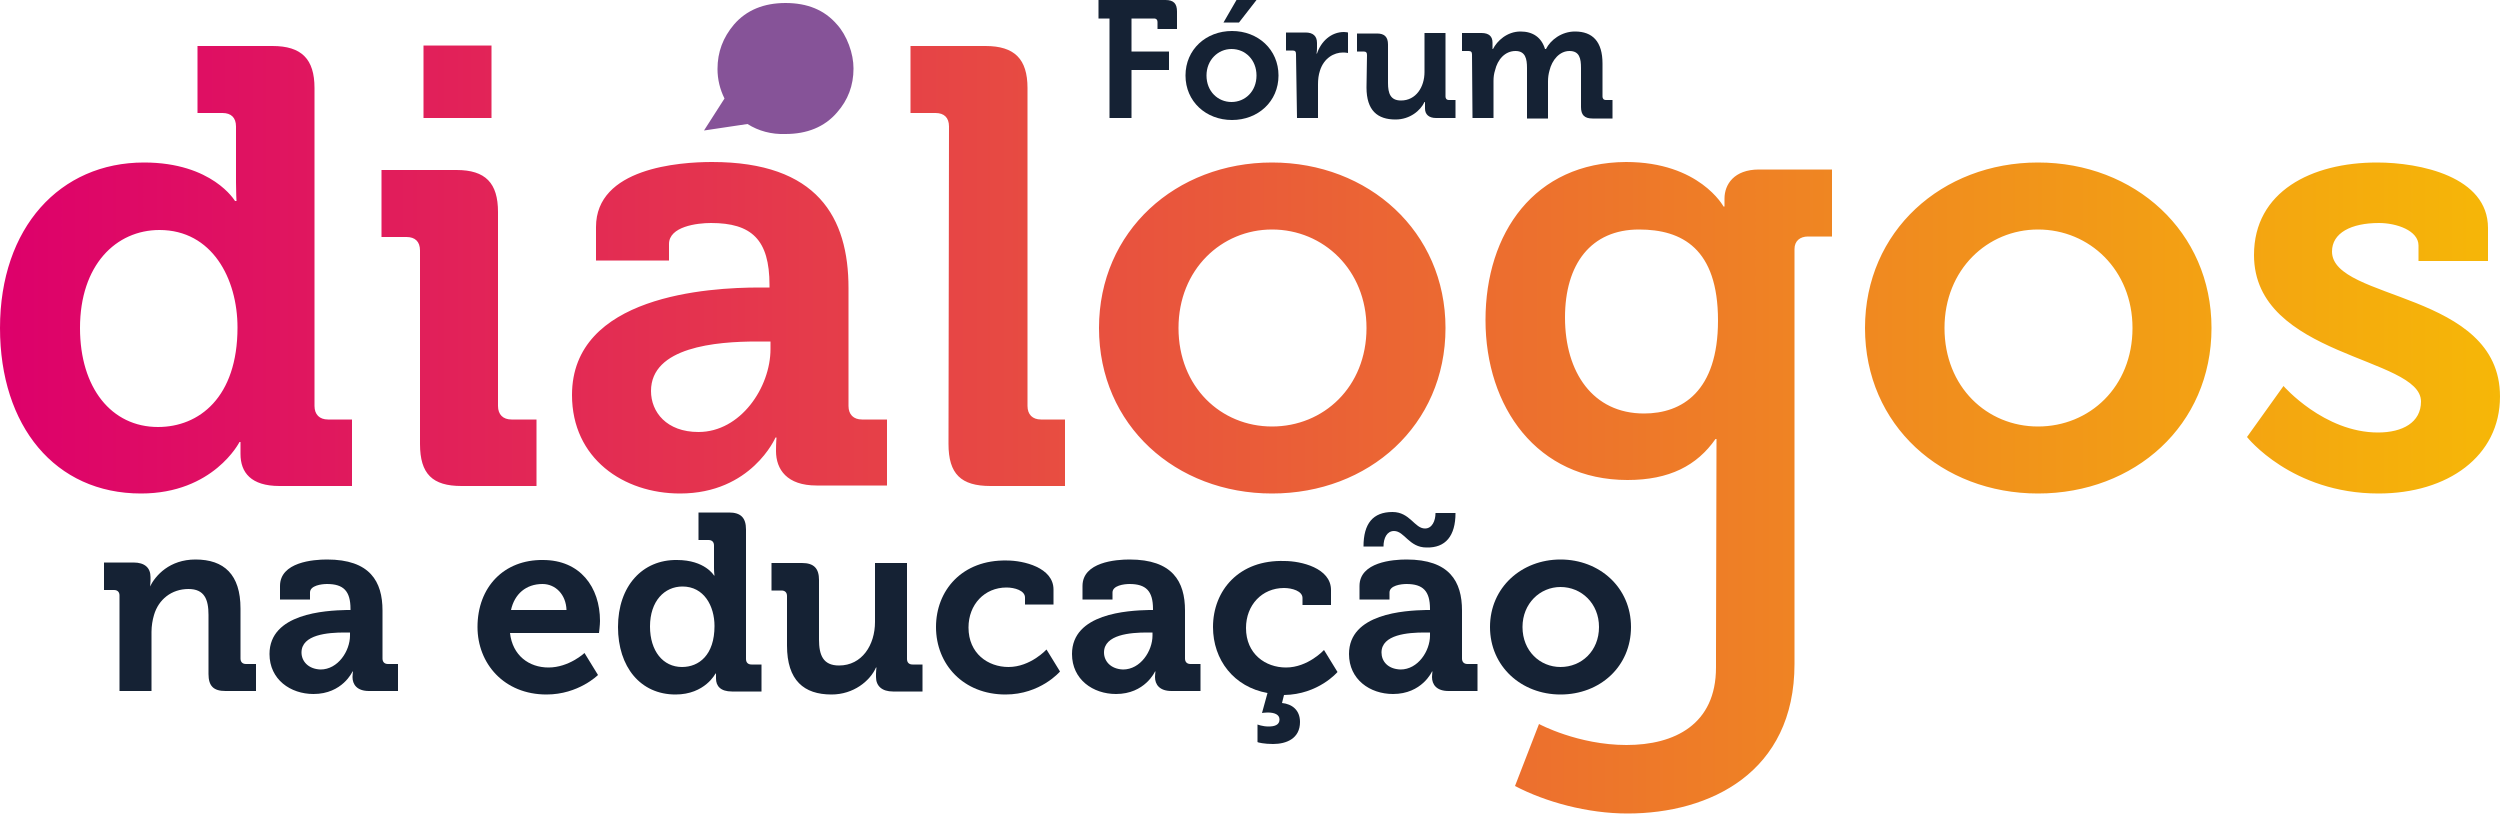 <?xml version="1.0" encoding="utf-8"?>
<!-- Generator: Adobe Illustrator 26.0.2, SVG Export Plug-In . SVG Version: 6.00 Build 0)  -->
<!DOCTYPE svg PUBLIC "-//W3C//DTD SVG 1.1//EN" "http://www.w3.org/Graphics/SVG/1.1/DTD/svg11.dtd">
<svg version="1.1" id="Layer_1" xmlns:x="http://ns.adobe.com/Extensibility/1.0/" xmlns:i="http://ns.adobe.com/AdobeIllustrator/10.0/" xmlns:graph="http://ns.adobe.com/Graphs/1.0/"
	 xmlns="http://www.w3.org/2000/svg" xmlns:xlink="http://www.w3.org/1999/xlink" x="0px" y="0px" viewBox="0 0 500 162.9"
	 style="enable-background:new 0 0 500 162.9;" xml:space="preserve">
<style type="text/css">
	.st0{fill:#152234;}
	.st1{fill:#865398;}
	.st2{fill:url(#SVGID_1_);}
</style>
<g id="Camada_x0020_1_00000107572652218443547240000009859229251912725126_">
	<g id="_2380639896800_00000029755774812128421360000008361189699547534523_">
		<g>
			<path class="st0" d="M23.9,138.2h6.4v-11.8c0-1.2,0.2-2.4,0.5-3.4c0.9-3.1,3.5-5.2,6.9-5.2c3.2,0,4,2.1,4,5.2v11.8
				c0,2.4,1,3.4,3.4,3.4h6.1v-5.4h-2c-0.7,0-1.1-0.4-1.1-1.1v-10c0-6.8-3.3-9.8-9-9.8c-5.2,0-8,3.2-9.1,5.4h0c0,0,0.1-0.6,0.1-1.1
				v-0.8c0-1.8-1.1-2.9-3.4-2.9h-5.9v5.5h2c0.7,0,1.1,0.4,1.1,1.1L23.9,138.2L23.9,138.2z"/>
			<path id="_x31__00000116945805188419269880000002094859414298134175_" class="st0" d="M53.9,130.8c0,5.1,4.2,8,8.8,8
				c5.8,0,7.8-4.5,7.8-4.5h0.1c0,0-0.1,0.5-0.1,1.1c0,1.5,0.9,2.8,3.3,2.8h5.8v-5.4h-2c-0.7,0-1.1-0.4-1.1-1.1v-9.6
				c0-5.8-2.5-10.2-11.1-10.2c-2.7,0-9.4,0.5-9.4,5.3v2.7h6v-1.4c0-1.4,2.3-1.7,3.4-1.7c3.3,0,4.7,1.4,4.7,5v0.2h-0.8
				C65,122.1,53.9,122.7,53.9,130.8L53.9,130.8z M60.3,130.5c0-3.6,5.3-4,8.6-4H70v0.6c0,3.1-2.4,6.8-5.9,6.8
				C61.6,133.8,60.3,132.2,60.3,130.5L60.3,130.5z"/>
			<path id="_x32__00000008867572507288545790000006444172351869019543_" class="st0" d="M95.5,125.4c0,7.3,5.3,13.5,13.8,13.5
				c6.4,0,10.3-3.9,10.3-3.9l-2.7-4.4c0,0-3.1,2.9-7.2,2.9c-3.9,0-7.2-2.4-7.7-6.9h17.8c0,0,0.2-1.6,0.2-2.4c0-6.8-4-12.2-11.4-12.2
				C100.8,111.9,95.5,117.4,95.5,125.4L95.5,125.4z M102.2,122c0.7-3.2,3-5.2,6.3-5.2c2.6,0,4.7,2.1,4.8,5.2H102.2z"/>
			<path id="_x33__00000171718921983739404990000003441887523966080909_" class="st0" d="M123.6,125.4c0,8,4.5,13.5,11.5,13.5
				c5.9,0,8-4.2,8-4.2h0.1c0,0,0,0.4,0,1c0,1.5,0.9,2.6,3.2,2.6h5.9v-5.4h-2c-0.7,0-1.1-0.4-1.1-1.1v-25.9c0-2.4-1.1-3.4-3.4-3.4
				h-6.1v5.5h2c0.7,0,1.1,0.4,1.1,1.1v4.5c0,0.9,0.1,1.5,0.1,1.5h-0.1c0,0-1.8-3.1-7.4-3.1C128.5,111.9,123.6,117.2,123.6,125.4
				L123.6,125.4z M136.4,133.4c-3.8,0-6.4-3.2-6.4-8.1c0-5.1,2.9-8,6.5-8c4.3,0,6.4,3.9,6.4,7.9C142.9,131,139.8,133.4,136.4,133.4
				L136.4,133.4z"/>
			<path id="_x34__00000062871632429824731490000004262653674283873212_" class="st0" d="M157.4,129.1c0,7,3.4,9.8,8.9,9.8
				c4.4,0,7.7-2.7,8.9-5.4h0.1c0,0-0.1,0.6-0.1,1.2v0.7c0,1.8,1.2,2.9,3.4,2.9h5.9v-5.4h-2c-0.7,0-1.1-0.4-1.1-1.1v-19.2H175v11.8
				c0,4.6-2.6,8.7-7.2,8.7c-3.2,0-4-2.1-4-5.2V116c0-2.3-1-3.4-3.4-3.4h-6.1v5.5h2c0.7,0,1.1,0.4,1.1,1.1L157.4,129.1L157.4,129.1z"
				/>
			<path id="_x35__00000093877895681549497390000018128149247499969213_" class="st0" d="M187.2,125.4c0,7.5,5.5,13.5,13.9,13.5
				c7,0,10.9-4.6,10.9-4.6l-2.7-4.4c0,0-3.2,3.5-7.6,3.5c-4.1,0-8-2.7-8-7.9c0-4.6,3.2-8,7.6-8c1.6,0,3.7,0.6,3.7,2v1.4h5.7v-3
				c0-4.4-6-5.8-9.3-5.8C192.4,111.9,187.2,118.1,187.2,125.4L187.2,125.4z"/>
			<path id="_x36__00000114066147923556977450000015541252023277226667_" class="st0" d="M214.4,130.8c0,5.1,4.2,8,8.8,8
				c5.8,0,7.8-4.5,7.8-4.5h0.1c0,0-0.1,0.5-0.1,1.1c0,1.5,0.9,2.8,3.3,2.8h5.8v-5.4h-2c-0.7,0-1.1-0.4-1.1-1.1v-9.6
				c0-5.8-2.5-10.2-11.1-10.2c-2.7,0-9.4,0.5-9.4,5.3v2.7h6v-1.4c0-1.4,2.3-1.7,3.4-1.7c3.3,0,4.7,1.4,4.7,5v0.2h-0.8
				C225.5,122.1,214.4,122.7,214.4,130.8L214.4,130.8z M220.8,130.5c0-3.6,5.3-4,8.6-4h1.1v0.6c0,3.1-2.4,6.8-5.9,6.8
				C222.1,133.8,220.8,132.2,220.8,130.5L220.8,130.5z"/>
			<path id="_x37__00000059291182378259314770000001254797703247570568_" class="st0" d="M242.6,125.4c0,6.6,4.2,12,10.9,13.2
				l-1.1,4c0,0,0.6-0.1,1.1-0.1c1.4,0,2.4,0.4,2.4,1.4c0,1.1-1,1.4-2.2,1.4s-2.2-0.4-2.2-0.4v3.5c0,0.1,1.4,0.4,3.1,0.4
				c2.7,0,5.4-1.1,5.4-4.4c0-2.4-1.6-3.6-3.6-3.8l0.4-1.6c6.9-0.1,10.7-4.6,10.7-4.6l-2.7-4.4c0,0-3.2,3.5-7.6,3.5
				c-4.1,0-8-2.7-8-7.9c0-4.6,3.2-8,7.6-8c1.6,0,3.7,0.6,3.7,2v1.4h5.7v-3c0-4.4-6-5.8-9.3-5.8C247.8,111.9,242.6,118.1,242.6,125.4
				L242.6,125.4z"/>
			<path id="_x38__00000052076423438697756360000006567807842184378006_" class="st0" d="M269.8,130.8c0,5.1,4.2,8,8.8,8
				c5.8,0,7.8-4.5,7.8-4.5h0.1c0,0-0.1,0.5-0.1,1.1c0,1.5,0.9,2.8,3.3,2.8h5.8v-5.4h-2c-0.7,0-1.1-0.4-1.1-1.1v-9.6
				c0-5.8-2.5-10.2-11.1-10.2c-2.7,0-9.4,0.5-9.4,5.3v2.7h6v-1.4c0-1.4,2.3-1.7,3.4-1.7c3.3,0,4.7,1.4,4.7,5v0.2h-0.8
				C280.9,122.1,269.8,122.7,269.8,130.8L269.8,130.8z M276.3,130.5c0-3.6,5.3-4,8.6-4h1.1v0.6c0,3.1-2.4,6.8-5.9,6.8
				C277.5,133.8,276.3,132.2,276.3,130.5L276.3,130.5z M272.7,109.3h4c0-1.7,0.7-3.1,2.1-3.1c2.1,0,3,3.3,6.5,3.3
				c3.8,0.1,5.8-2.3,5.8-6.9h-4c0,1.6-0.7,3.1-2.1,3.1c-2.1,0-3-3.3-6.5-3.3C274.6,102.4,272.7,104.7,272.7,109.3L272.7,109.3
				L272.7,109.3z"/>
			<path id="_x39__00000098200406276215322780000002934024047649165985_" class="st0" d="M298,125.4c0,7.9,6.3,13.5,14.1,13.5
				c7.9,0,14.1-5.6,14.1-13.5s-6.3-13.5-14.1-13.5C304.3,111.9,298,117.5,298,125.4z M304.5,125.4c0-4.7,3.5-8,7.6-8
				c4.2,0,7.7,3.3,7.7,8c0,4.8-3.5,8-7.7,8C308,133.4,304.5,130.2,304.5,125.4z"/>
		</g>
		<g>
			<path id="_x32__00000148651484827275465370000010352495660802230160_" class="st0" d="M222,23.6h4.3V14h7.5v-3.7h-7.5V3.7h4.5
				c0.5,0,0.7,0.3,0.7,0.7v1.4h3.9V2.3c0-1.6-0.7-2.3-2.3-2.3h-13.4v3.7h2.2v19.9H222z"/>
			<path id="_x33__00000008832437224888904830000011274636803507961781_" class="st0" d="M237.1,15.1c0,5.2,4.1,8.9,9.3,8.9
				s9.3-3.7,9.3-8.9s-4.1-8.9-9.3-8.9C241.2,6.2,237.1,9.9,237.1,15.1z M241.3,15.1c0-3.1,2.3-5.3,5-5.3c2.8,0,5,2.2,5,5.3
				c0,3.2-2.3,5.3-5,5.3C243.6,20.4,241.3,18.3,241.3,15.1z M244.7,4.5h3.1l3.5-4.5h-4L244.7,4.5L244.7,4.5z"/>
			<path id="_x34__00000112634101025169664350000008178448314499090563_" class="st0" d="M259.4,23.6h4.2v-6.7c0-1,0.1-1.9,0.4-2.8
				c0.8-2.5,2.8-3.6,4.6-3.6c0.6,0,1,0.1,1,0.1V6.5c0,0-0.4-0.1-0.8-0.1c-2.6,0-4.6,1.9-5.4,4.3h-0.1c0,0,0.1-0.4,0.1-1.1v-1
				c0-1.4-0.8-2.1-2.3-2.1h-3.9v3.6h1.3c0.5,0,0.7,0.2,0.7,0.7L259.4,23.6L259.4,23.6z"/>
			<path id="_x35__00000141457441972750096270000008182432139395173804_" class="st0" d="M273.3,17.5c0,4.6,2.2,6.4,5.8,6.4
				c2.9,0,5-1.8,5.8-3.5h0.1c0,0,0,0.4,0,0.8v0.5c0,1.2,0.8,1.9,2.2,1.9h3.9V20h-1.3c-0.5,0-0.7-0.3-0.7-0.7V6.6h-4.2v7.8
				c0,3-1.7,5.7-4.7,5.7c-2.1,0-2.6-1.4-2.6-3.5V8.9c0-1.5-0.7-2.2-2.2-2.2h-4v3.6h1.3c0.5,0,0.7,0.2,0.7,0.7L273.3,17.5L273.3,17.5
				z"/>
			<path id="_x36__00000068648764667219041210000006977357466043022754_" class="st0" d="M294.5,23.6h4.2v-7.4
				c0-0.8,0.1-1.5,0.3-2.1c0.5-2.2,2-3.9,4.1-3.9c2,0,2.3,1.6,2.3,3.4v10.1h4.2v-7.4c0-0.8,0.1-1.5,0.3-2.2c0.5-2.1,2-3.9,4-3.9
				s2.3,1.5,2.3,3.4v7.8c0,1.6,0.7,2.3,2.3,2.3h4V20h-1.3c-0.5,0-0.7-0.3-0.7-0.7v-6.6c0-4.4-2-6.4-5.5-6.4c-2.7,0-4.9,1.7-5.8,3.5
				H309c-0.7-2.3-2.4-3.5-4.9-3.5c-2.7,0-4.7,1.9-5.5,3.5h-0.1c0,0,0-0.4,0-0.7V8.5c0-1.2-0.7-1.9-2.2-1.9h-3.9v3.6h1.3
				c0.5,0,0.7,0.2,0.7,0.7L294.5,23.6L294.5,23.6z"/>
		</g>
		<path class="st1" d="M149.5,24.8l-8.7,1.3l4.1-6.4c-0.9-1.8-1.4-3.8-1.4-5.9c0-3.4,1.1-6.3,3.3-8.9c2.5-2.9,6-4.3,10.3-4.3
			c4.4,0,7.8,1.4,10.3,4.3c1,1.1,1.8,2.5,2.4,4.1c0.6,1.6,0.9,3.2,0.9,4.7c0,3.4-1.1,6.3-3.3,8.8c-2.5,2.9-6,4.3-10.3,4.3
			C154.3,26.9,151.7,26.2,149.5,24.8L149.5,24.8z"/>
		
			<linearGradient id="SVGID_1_" gradientUnits="userSpaceOnUse" x1="11311.666" y1="19114.139" x2="28950.551" y2="19114.139" gradientTransform="matrix(2.834646e-02 0 0 2.834646e-02 -320.646 -455.918)">
			<stop  offset="0" style="stop-color:#DD006B"/>
			<stop  offset="1" style="stop-color:#F6B707"/>
		</linearGradient>
		<path class="st2" d="M0,65.6c0,19.6,11,33.1,28.2,33.1c14.5,0,19.7-10.3,19.7-10.3h0.2c0,0,0,1,0,2.4c0,3.7,2.1,6.4,7.8,6.4h14.5
			V83.9h-4.8c-1.7,0-2.7-1-2.7-2.7V17.6c0-5.8-2.6-8.4-8.4-8.4h-15v13.4h5c1.7,0,2.7,0.9,2.7,2.7v11.2c0,2.1,0.1,3.7,0.1,3.7H47
			c0,0-4.5-7.7-18.2-7.7C12,32.5,0,45.5,0,65.6z M31.6,85.4c-9.3,0-15.6-7.8-15.6-19.8C16,53,23.2,46,31.9,46
			c10.5,0,15.6,9.7,15.6,19.5C47.5,79.5,39.8,85.4,31.6,85.4L31.6,85.4z M84.7,23.6h13.6V9.1H84.7V23.6z M84,88.8
			c0,6,2.5,8.4,8.3,8.4h15V83.9h-5c-1.7,0-2.7-1-2.7-2.7V42.4c0-5.8-2.5-8.4-8.3-8.4h-15v13.4h5c1.7,0,2.7,0.9,2.7,2.7V88.8L84,88.8
			z M114.4,79c0,12.7,10.3,19.7,21.6,19.7c14.3,0,19.1-11.2,19.1-11.2h0.2c0,0-0.1,1.1-0.1,2.7c0,3.7,2.2,6.9,8.1,6.9h14.1V83.9h-5
			c-1.7,0-2.7-1-2.7-2.7V57.6c0-14.1-6.2-25.2-27.3-25.2c-6.6,0-23.2,1.2-23.2,13v6.7h14.6v-3.3c0-3.5,5.6-4.2,8.4-4.2
			c8.1,0,11.7,3.3,11.7,12.4v0.5h-2C141.7,57.5,114.4,59.1,114.4,79L114.4,79z M130.2,78.2c0-8.8,13-9.9,21.2-9.9h2.7v1.5
			c0,7.7-6,16.6-14.4,16.6C133.3,86.4,130.2,82.4,130.2,78.2L130.2,78.2z M189.7,88.8c0,6,2.5,8.4,8.4,8.4H213V83.9h-4.8
			c-1.7,0-2.7-1-2.7-2.7V17.6c0-5.8-2.6-8.4-8.4-8.4h-15v13.4h5c1.7,0,2.7,0.9,2.7,2.7L189.7,88.8L189.7,88.8z M219.8,65.6
			c0,19.5,15.4,33.1,34.6,33.1c19.3,0,34.7-13.6,34.7-33.1c0-19.3-15.4-33.1-34.7-33.1C235.2,32.5,219.8,46.2,219.8,65.6L219.8,65.6
			z M235.7,65.6c0-11.7,8.6-19.7,18.7-19.7c10.3,0,18.9,8.1,18.9,19.7c0,11.8-8.6,19.7-18.9,19.7C244.2,85.3,235.7,77.4,235.7,65.6
			L235.7,65.6z M297.1,64c0,17.4,10.3,32,28.4,32c8.4,0,13.9-2.9,17.6-8.2h0.2c0,0-0.1,41.2-0.1,42.7v3c0,11.4-8.3,15.5-17.9,15.5
			c-9.7,0-17.5-4.2-17.5-4.2l-4.8,12.4c6.1,3.2,14.5,5.5,22.5,5.5c16.5,0,33.4-8.2,33.4-29.9v-83c0-1.6,1.1-2.5,2.7-2.5h4.8V33.9
			h-14.6c-5,0-6.9,3-6.9,5.8c0,0.9,0,1.6,0,1.6h-0.2c0,0-4.8-8.9-19.5-8.9C306.9,32.5,297.1,46.6,297.1,64z M328.8,82.7
			c-10.2,0-15.8-8.2-15.8-19.2c0-10.7,5.2-17.6,14.8-17.6c8.6,0,15.8,3.8,15.8,18.2C343.6,78.3,336.4,82.7,328.8,82.7L328.8,82.7z
			 M373,65.6c0,19.5,15.4,33.1,34.6,33.1c19.3,0,34.7-13.6,34.7-33.1c0-19.3-15.4-33.1-34.7-33.1C388.4,32.5,373,46.2,373,65.6
			L373,65.6z M388.9,65.6c0-11.7,8.6-19.7,18.7-19.7c10.3,0,18.9,8.1,18.9,19.7c0,11.8-8.6,19.7-18.9,19.7
			C397.4,85.3,388.9,77.4,388.9,65.6z M449.4,87.4c0,0,8.9,11.3,26.3,11.3c13.8,0,24.3-7.4,24.3-19.4c0-21.1-33.6-19.1-33.6-29
			c0-3.7,3.8-5.7,9.4-5.7c3.5,0,7.9,1.5,7.9,4.5v3.1h13.9v-6.6c0-10.3-13.6-13.1-22.2-13.1c-13.1,0-24.6,5.8-24.6,18.5
			c0,20.5,33.4,20.3,33.4,29.3c0,4.2-3.7,6.2-8.6,6.2c-10.8,0-18.9-9.3-18.9-9.3L449.4,87.4L449.4,87.4z"/>
	</g>
</g>
</svg>
